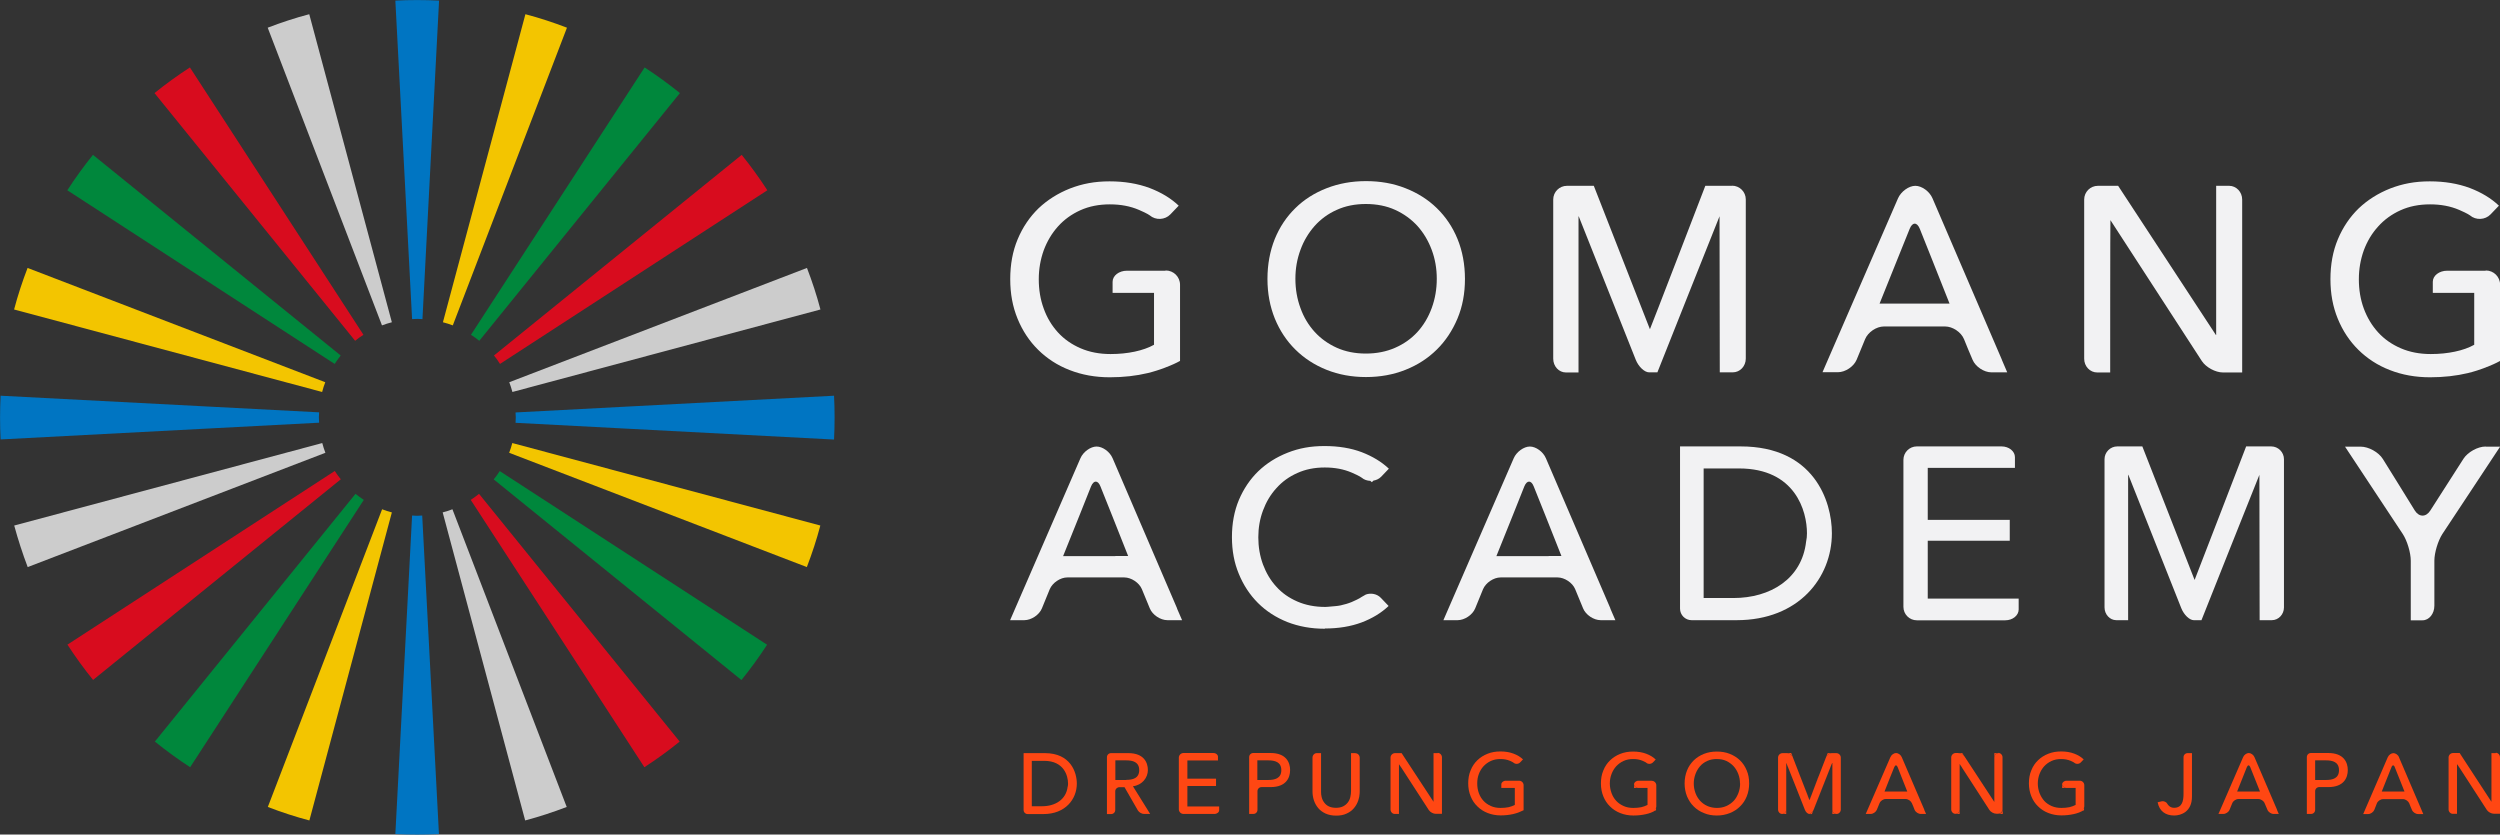 <?xml version="1.0" encoding="UTF-8"?><svg id="_レイヤー_2" xmlns="http://www.w3.org/2000/svg" viewBox="0 0 207.6 69.3"><rect x="0" y="0" width="207.6" height="69.3" fill="#333333" stroke="none"/><defs><style>.cls-1{fill:#f2f2f3;}.cls-2{fill:#00873c;}.cls-3{fill:#0075c2;}.cls-4{fill:#f3c500;}.cls-5{fill:#ff4713;}.cls-6{fill:#ccc;}.cls-7{fill:#d80c1e;}</style></defs><g id="design"><path class="cls-5" d="m181.66,62.54h0c-.19,0-.34.15-.34.34v3.05c0,.57-.11,1.15-.79,1.15-.38,0-.54-.31-.54-.31-.02-.04-.06-.08-.09-.12-.11-.09-.26-.14-.39-.11l-.34.08c.14.74.66,1.1,1.37,1.1.56,0,1.48-.3,1.48-1.57v-3.61h-.34Z"/><path class="cls-5" d="m137.18,67.43h0s0,0-.01,0c0,0,.01,0,.01,0Z"/><polygon class="cls-5" points="137.24 63.31 137.48 63.07 137.24 63.31 137.24 63.31"/><path class="cls-5" d="m137.05,67.48c-.13.05-.27.09-.41.12.17-.04.31-.09.41-.12Z"/><path class="cls-5" d="m152.02,63.68c.07-.18.13-.31.13-.31h0l-.13.31Z"/><path class="cls-5" d="m148.34,63.36s.06.13.13.31l-.12-.31h0Z"/><path class="cls-5" d="m152.15,63.36s0,.17,0,.37v-.37h0Z"/><path class="cls-5" d="m148.33,63.74c0-.2,0-.37,0-.37h0v.37Z"/><polygon class="cls-5" points="151.64 62.88 151.02 64.48 151.64 62.88 151.64 62.88"/><path class="cls-5" d="m150.27,66.42s-.06-.15-.14-.33l.13.33h0Z"/><polygon class="cls-5" points="148.88 62.88 148.88 62.88 149.5 64.48 148.88 62.88"/><path class="cls-5" d="m150.41,66.08c-.07.19-.14.34-.14.34h0l.13-.34Z"/><polygon class="cls-5" points="149.88 67.25 149.88 67.25 149.18 65.48 149.88 67.25"/><path class="cls-5" d="m165.61,66.21c0,.2,0,.37,0,.37h0v-.37Z"/><path class="cls-5" d="m165.6,66.58s-.09-.13-.19-.29l.19.29h0Z"/><polygon class="cls-5" points="165.22 67.28 165.22 67.28 164.09 65.53 165.22 67.28"/><path class="cls-5" d="m162.74,63.47s.09.13.2.29l-.19-.29h0Z"/><path class="cls-5" d="m162.74,63.84c0-.2,0-.37,0-.37h0v.37Z"/><polygon class="cls-5" points="163.15 62.85 163.15 62.85 164.27 64.56 163.15 62.85"/><path class="cls-5" d="m172.6,67.48c-.13.05-.27.09-.41.12.17-.04.31-.09.41-.12Z"/><path class="cls-5" d="m137.18,67.43c.11-.05.23-.09.34-.15v-.37c0,.2-.15.44-.34.52Z"/><path class="cls-5" d="m137.16,67.44s-.05.02-.11.05c.04-.02.07-.03.11-.05Z"/><path class="cls-5" d="m135.69,65.13v.3h.37c-.2,0-.37-.13-.37-.3Z"/><path class="cls-5" d="m137.14,64.83h-1.08c-.2,0-.37.14-.37.3s.17.3.37.3h.75v1.41c-.15.08-.32.14-.52.19-.2.04-.42.06-.66.06-.3,0-.57-.05-.81-.16-.24-.11-.45-.25-.61-.43-.17-.18-.3-.4-.39-.65-.09-.25-.14-.51-.14-.79s.05-.54.14-.78c.09-.24.22-.46.39-.65.17-.18.37-.33.61-.44.24-.11.5-.16.8-.16s.55.05.79.15c.24.1.3.16.3.16.15.13.39.12.54-.02l.24-.25c-.21-.2-.47-.36-.79-.48-.32-.12-.68-.18-1.08-.18s-.74.06-1.07.19c-.33.13-.61.31-.85.54-.24.23-.43.51-.56.84-.14.33-.2.69-.2,1.08s.07.75.2,1.07c.13.33.32.61.56.84.24.24.52.42.85.55.33.13.69.2,1.09.2.37,0,.71-.04,1.03-.11.14-.03.28-.08.41-.12.06-.02.1-.04.11-.05,0,0,0,0,.01,0,.19-.08.34-.32.34-.52v-1.71c0-.2-.17-.37-.37-.37Z"/><path class="cls-5" d="m147.99,67.59h.34v-.37c0,.2-.15.37-.34.37Z"/><path class="cls-5" d="m148.47,63.67l.72,1.81-.7-1.77s-.01-.03-.02-.04Z"/><path class="cls-5" d="m152.16,67.22v.37h.35c-.2,0-.35-.17-.35-.37Z"/><path class="cls-5" d="m150.6,67.25c-.07.19-.24.35-.36.35h.22l1.55-3.91s0,.02-.01.03l-1.4,3.54Z"/><path class="cls-5" d="m150.13,66.09l-.63-1.61.62,1.6s0,0,0,.01Z"/><path class="cls-5" d="m151.02,64.48l-.62,1.6s0,0,0,0l.61-1.6Z"/><path class="cls-5" d="m152.14,62.54h-.37l-.13.35c.07-.19.3-.35.5-.35Z"/><path class="cls-5" d="m148.88,62.88l-.14-.35h-.37c.2,0,.43.16.5.35Z"/><path class="cls-5" d="m152.49,62.54h-.36c-.21,0-.43.16-.5.35l-.62,1.6-.61,1.6s0,0,0,0l-.13.34h-.02l-.13-.33s0,0,0-.01l-.62-1.6-.62-1.6c-.07-.19-.3-.35-.5-.35h-.36c-.2,0-.37.17-.37.37v4.31c0,.2.15.37.34.37s.34-.17.34-.37v-3.86h.01l.12.31s0,.03.02.04l.7,1.77.7,1.77c.07.19.24.34.36.34s.29-.16.36-.35l1.4-3.54s0-.02.01-.03l.13-.31h.02v3.86c0,.2.16.37.35.37s.35-.17.35-.37v-4.31c0-.2-.17-.37-.37-.37Z"/><path class="cls-5" d="m159.8,67.25l-.94-2.19-.94-2.19c-.08-.19-.29-.34-.47-.34s-.39.15-.47.34l-.95,2.19-.95,2.19h0s-.15.34-.15.34h.41c.21,0,.43-.16.51-.34l.23-.56h0c.08-.19.31-.34.51-.34h1.66c.2,0,.43.16.51.34l.12.28.11.28c.08.19.31.34.52.34h.43l-.15-.34Zm-1.79-1.52h-1.52l.47-1.19.34-.84c.08-.19.2-.19.28,0h0s.33.84.33.84l.47,1.19h-.37Z"/><path class="cls-5" d="m189.09,67.25l-.94-2.19-.94-2.19c-.08-.19-.29-.34-.47-.34s-.39.15-.47.34l-.95,2.19-.95,2.19h0s-.15.34-.15.34h.41c.2,0,.44-.16.51-.34l.23-.56h0c.08-.19.31-.34.51-.34h1.66c.2,0,.44.16.51.34l.12.28.12.28c.08.19.31.34.51.34h.43l-.15-.34Zm-3.32-1.52l.81-2.03c.08-.19.2-.19.28,0h0s.81,2.03.81,2.03h-1.89Z"/><path class="cls-5" d="m199.22,62.88c-.08-.19-.29-.34-.47-.34s-.39.15-.47.34l-2.04,4.72h.41c.21,0,.43-.16.51-.34l.22-.56h0c.08-.19.31-.34.51-.34h1.66c.2,0,.43.16.51.34l.11.28.12.28c.08.19.31.34.51.34h.43l-2.02-4.72Zm-1.44,2.85l.81-2.03c.07-.19.2-.19.27,0h0s.81,2.03.81,2.03h-1.89Z"/><path class="cls-5" d="m162.38,67.59h.35v-.37c0,.2-.16.37-.35.37Z"/><path class="cls-5" d="m165.96,62.54h-.35v.37c0-.2.16-.37.35-.37Z"/><path class="cls-5" d="m165.41,66.29l-1.14-1.74,1.12,1.71s.01.02.02.03Z"/><path class="cls-5" d="m163.15,62.85l-.2-.31h-.37c.2,0,.46.14.57.31Z"/><path class="cls-5" d="m165.94,67.59h.37v-.37c0,.2-.17.37-.37.37Z"/><path class="cls-5" d="m162.94,63.76l1.15,1.77-1.13-1.75s-.01-.01-.01-.02Z"/><path class="cls-5" d="m165.96,62.54c-.19,0-.35.17-.35.37v3.67h-.01l-.19-.29s-.01-.02-.02-.03l-1.12-1.71-1.12-1.71c-.11-.17-.37-.31-.57-.31h-.18c-.2,0-.37.17-.37.37v4.31c0,.2.16.37.35.37s.35-.17.35-.37v-3.76h.01l.19.29s0,.01.01.02l1.13,1.75,1.13,1.75c.11.17.37.31.57.31h.15c.2,0,.37-.17.37-.37v-4.31c0-.2-.16-.37-.36-.37Z"/><path class="cls-5" d="m207.24,62.54h-.35v3.67c0,.2,0,.37,0,.37h0s-.09-.13-.19-.29l-2.25-3.45h0s-.2-.31-.2-.31h-.55c-.2,0-.37.17-.37.37v4.31c0,.2.16.37.35.37h.35v-3.76c0-.2,0-.37,0-.37,0,0,.09.13.2.29l2.28,3.52c.11.17.37.31.57.31h.52v-4.69c0-.2-.16-.37-.35-.37Z"/><path class="cls-5" d="m172.72,67.43c.12-.05.23-.1.34-.15v-.37c0,.2-.15.44-.34.52Z"/><path class="cls-5" d="m172.72,67.43s-.05.02-.12.05c.04-.02.08-.03.12-.05Z"/><path class="cls-5" d="m171.24,65.13v.3h.37c-.2,0-.37-.13-.37-.3Z"/><path class="cls-5" d="m172.69,64.83h-1.08c-.2,0-.37.14-.37.3s.17.3.37.3h.75v1.41c-.15.08-.32.14-.52.19-.2.04-.42.06-.66.06-.3,0-.57-.05-.82-.16-.24-.11-.45-.25-.61-.43-.16-.18-.29-.4-.39-.65-.09-.25-.14-.51-.14-.79s.05-.54.14-.78c.09-.24.22-.46.39-.65.17-.18.37-.33.61-.44.24-.11.51-.16.8-.16s.55.05.79.15c.24.1.3.16.3.16.16.13.4.12.54-.03l.24-.25c-.21-.2-.47-.36-.79-.48-.32-.12-.68-.18-1.08-.18s-.74.06-1.07.19c-.33.13-.61.31-.85.54-.24.23-.43.51-.56.84-.14.33-.2.69-.2,1.08s.07.75.2,1.07c.13.33.32.61.56.84.24.24.52.42.85.55.33.13.69.2,1.09.2.37,0,.71-.04,1.03-.11.14-.03.28-.08.41-.12.08-.03.12-.05.12-.05h0c.19-.08.34-.32.34-.52v-1.71c0-.2-.17-.37-.37-.37Z"/><path class="cls-5" d="m119.39,62.54h-.35v3.67c0,.2,0,.37,0,.37h0l-2.65-4.04h-.55c-.2,0-.37.17-.37.37v4.31c0,.2.16.37.35.37h.35v-3.76c0-.2,0-.37,0-.37,0,0,.09.13.2.29l2.28,3.52h0c.11.17.37.31.57.31h.52v-4.69c0-.2-.16-.37-.35-.37Z"/><path class="cls-5" d="m126.12,64.83h-1.08c-.2,0-.37.14-.37.3v.3h1.12v1.41c-.15.08-.32.14-.52.19-.2.04-.42.06-.66.06-.3,0-.57-.05-.81-.16-.24-.11-.45-.25-.61-.43-.17-.18-.3-.4-.39-.65-.09-.25-.13-.51-.13-.79s.04-.54.13-.78c.09-.24.22-.46.39-.65.17-.18.37-.33.61-.44.24-.11.51-.16.8-.16s.56.05.79.15c.24.1.3.16.3.16.15.13.4.12.54-.03l.24-.25c-.21-.2-.47-.36-.79-.48-.32-.12-.68-.18-1.08-.18s-.74.06-1.07.19c-.33.13-.61.31-.85.54-.24.23-.43.51-.56.84-.14.33-.2.69-.2,1.08s.07.75.2,1.07c.13.33.32.61.56.84.24.24.52.42.85.55.33.13.69.2,1.09.2.37,0,.71-.04,1.03-.11.17-.04.31-.09.41-.12.07-.03.12-.05.12-.05h0c.12-.05.23-.1.34-.15v-2.08c0-.2-.17-.37-.37-.37Z"/><path class="cls-5" d="m112.54,62.54h-.35v3.14c0,.17-.02.34-.06.51-.04.17-.11.32-.21.45-.1.13-.23.24-.39.32-.16.08-.36.12-.59.12s-.44-.04-.6-.12c-.16-.08-.29-.19-.38-.32-.1-.13-.17-.28-.21-.45-.04-.14-.05-.29-.05-.43,0-.16,0-3.22,0-3.22h-.36c-.19,0-.35.17-.35.37v2.81c0,.26.04.51.12.75.08.24.2.45.36.64.16.19.37.34.61.45.25.11.54.17.87.17s.62-.05.87-.17c.25-.11.45-.26.61-.45.16-.19.28-.4.36-.64.07-.21.08-.33.09-.36,0,0,0-.01,0-.01,0,0,0-.01,0-.02.02-.12.03-.23.03-.35v-2.81c0-.2-.16-.37-.35-.37Z"/><path class="cls-5" d="m86.76,62.54h-1.76s0,4.72,0,4.72c0,.19.15.34.34.34h1.31c1.81,0,2.77-1.23,2.77-2.53,0-.94-.52-2.53-2.65-2.53Zm1.9,2.77c-.12,1.09-1.04,1.64-2.12,1.64h-.86v-3.77h1.03c1.64,0,1.98,1.24,1.98,1.88,0,.08,0,.16-.02.24Z"/><path class="cls-5" d="m98.6,66.96v-1.69h2.38v-.61h-2.38v-1.51h2.54v-.31c0-.17-.17-.31-.39-.31h-2.47c-.21,0-.39.17-.39.39v4.28c0,.21.17.39.39.39h2.57c.21,0,.39-.14.39-.31v-.31h-2.64Z"/><path class="cls-5" d="m95.52,67.59h-.52c-.19,0-.41-.13-.51-.29l-1.11-1.93h-.43c-.18,0-.34.15-.34.34v1.55c0,.19-.15.34-.34.34h-.35v-4.72c0-.19.15-.34.34-.34h1.44c1.29,0,1.62.78,1.62,1.41s-.48,1.25-1.24,1.34l1.43,2.3Zm-2-2.83c.54,0,1.08-.13,1.08-.81s-.54-.81-1.08-.81h-.9v1.63h.9Z"/><path class="cls-5" d="m107.13,63.95c0,.64-.33,1.41-1.62,1.41h-.75c-.19,0-.34.15-.34.34v1.55c0,.19-.15.34-.34.34h-.35v-4.72c0-.19.15-.34.34-.34h1.44c1.29,0,1.62.78,1.62,1.41Zm-.73,0c0-.68-.54-.81-1.09-.81h-.9v1.63h.9c.54,0,1.09-.13,1.09-.81Z"/><path class="cls-5" d="m145.25,65.06c0,.39-.07.75-.2,1.07-.13.33-.32.61-.56.84-.24.24-.52.42-.85.55-.33.13-.69.2-1.07.2s-.74-.06-1.07-.2c-.33-.13-.61-.31-.85-.55-.24-.23-.42-.52-.56-.84-.13-.33-.2-.68-.2-1.07s.07-.76.2-1.08c.13-.33.32-.6.56-.84.24-.23.52-.41.85-.54.33-.13.68-.19,1.07-.19s.74.06,1.07.19c.33.13.61.31.85.54.24.23.42.51.56.84.14.33.2.69.2,1.08Zm-.76,0c0-.28-.05-.54-.14-.78-.09-.24-.22-.46-.39-.65-.17-.18-.37-.33-.6-.44-.24-.11-.5-.16-.8-.16s-.55.05-.79.16c-.24.11-.44.25-.6.44-.16.19-.29.4-.38.65-.09.25-.14.51-.14.78s.05.55.14.79c.09.25.22.46.39.65.17.18.37.33.6.43.23.1.5.16.79.16s.55-.05.79-.16c.24-.11.44-.25.61-.43.17-.18.29-.4.39-.65.09-.25.14-.51.14-.79Z"/><path class="cls-5" d="m194.96,63.95c0,.64-.33,1.41-1.62,1.41h-.75c-.19,0-.34.15-.34.34v1.55c0,.19-.15.34-.34.34h-.35v-4.72c0-.19.15-.34.34-.34h1.44c1.29,0,1.62.78,1.62,1.41Zm-.73,0c0-.68-.54-.81-1.08-.81h-.9v1.63h.9c.54,0,1.08-.13,1.08-.81Z"/><path class="cls-1" d="m206.41,37.08c-.66,0-1.48.46-1.84,1.01l-2.76,4.31c-.36.56-.93.55-1.28,0l-1.33-2.15-1.33-2.14s0,0,0,0c-.35-.56-1.18-1.02-1.84-1.02h-1.3l2.73,4.13,2.07,3.13c.36.55.66,1.55.66,2.21v4.95h.98c.54,0,.98-.54.98-1.21v-3.74c0-.66.3-1.65.66-2.21l2.07-3.13,2.73-4.13h-1.19Z"/><path class="cls-1" d="m119.31,17.28c-.73-.71-1.6-1.26-2.6-1.65-1.01-.4-2.1-.59-3.28-.59s-2.27.2-3.27.59c-1,.39-1.87.94-2.59,1.65-.73.71-1.3,1.56-1.71,2.56-.4,1-.61,2.11-.61,3.32s.21,2.29.61,3.29c.41,1,.98,1.86,1.71,2.58.73.72,1.59,1.28,2.59,1.68,1,.4,2.09.6,3.27.6s2.28-.2,3.28-.6c1.01-.4,1.87-.96,2.6-1.68.73-.72,1.3-1.58,1.72-2.58.42-1,.62-2.1.62-3.29s-.21-2.32-.62-3.32c-.41-1-.99-1.85-1.72-2.56Zm-.42,8.3c-.28.76-.67,1.42-1.18,1.98-.51.56-1.13,1-1.86,1.32-.73.32-1.54.48-2.43.48s-1.69-.16-2.41-.48c-.71-.32-1.33-.76-1.84-1.32-.51-.56-.91-1.22-1.18-1.98-.28-.76-.42-1.57-.42-2.43s.14-1.64.42-2.4c.27-.75.67-1.41,1.17-1.98.51-.57,1.12-1.02,1.84-1.34.72-.33,1.53-.49,2.42-.49s1.72.16,2.44.49c.72.33,1.34.78,1.85,1.34.51.57.9,1.23,1.18,1.98.28.75.42,1.55.42,2.4s-.14,1.67-.42,2.43Z"/><path class="cls-1" d="m143.84,15.43h-2.23s-4.58,11.91-4.6,11.91l-4.66-11.91h-2.23c-.63,0-1.14.51-1.14,1.14v13.22c0,.63.47,1.14,1.05,1.14h1.05v-12.96h.02l4.73,11.9c.23.58.73,1.05,1.11,1.05h.69s5.15-12.96,5.16-12.96l.02,12.96h1.08c.6,0,1.08-.51,1.08-1.14v-13.22c0-.63-.51-1.14-1.14-1.14Z"/><path class="cls-1" d="m188.6,37.07h-2.08s-4.27,11.09-4.28,11.09l-4.34-11.09h-2.08c-.58,0-1.06.48-1.06,1.06v12.31c0,.58.44,1.06.98,1.06h.98v-12.07h.02l4.4,11.09c.22.54.68.98,1.03.98h.64s4.8-12.07,4.81-12.07l.02,12.07h1.01c.56,0,1.01-.48,1.01-1.06v-12.31c0-.58-.48-1.06-1.06-1.06Z"/><path class="cls-1" d="m166.24,29.88l-2.88-6.7-2.88-6.7c-.24-.58-.89-1.05-1.43-1.05s-1.19.47-1.44,1.04l-2.91,6.7-2.91,6.7h0s-.45,1.04-.45,1.04h1.27c.63,0,1.33-.47,1.57-1.05l.7-1.7s0,0,0,0c.24-.58.94-1.05,1.56-1.05h5.08c.63,0,1.33.47,1.57,1.05l.35.86.36.85c.24.58.95,1.05,1.57,1.05h1.31l-.45-1.05Zm-5.5-4.67h-4.66l1.46-3.63,1.04-2.58c.23-.57.61-.57.84,0h0s1.03,2.58,1.03,2.58l1.44,3.63h-1.14Z"/><path class="cls-1" d="m185.11,15.43h-1.08v12.39h-.02l-8.12-12.39h-1.68c-.63,0-1.14.51-1.14,1.14v13.22c0,.63.48,1.14,1.08,1.14h1.08s0-12.65.02-12.65l7.59,11.7c.34.52,1.13.95,1.75.95h1.6v-14.36c0-.63-.49-1.14-1.08-1.14Z"/><path class="cls-1" d="m96.78,22.48h-3.2c-.66,0-1.19.41-1.19.92v.92h3.44v4.31c-.45.25-.99.44-1.6.57-.61.13-1.28.2-2.01.2-.92,0-1.75-.16-2.49-.48-.74-.32-1.37-.76-1.88-1.32-.51-.56-.91-1.22-1.18-1.98-.28-.76-.41-1.57-.41-2.43s.14-1.64.41-2.4c.28-.75.67-1.41,1.18-1.98.51-.57,1.13-1.02,1.86-1.35.73-.33,1.55-.49,2.45-.49s1.7.15,2.42.46c.72.31.89.45.89.45.5.43,1.27.39,1.72-.08l.69-.72c-.64-.61-1.45-1.1-2.42-1.47-.97-.36-2.08-.55-3.32-.55s-2.27.2-3.28.59c-1.01.4-1.88.95-2.62,1.65-.73.71-1.31,1.56-1.73,2.56-.42,1-.62,2.11-.62,3.32s.2,2.29.61,3.29c.41,1,.98,1.86,1.71,2.58.73.72,1.6,1.29,2.61,1.68,1.02.4,2.13.6,3.34.6,1.14,0,2.19-.12,3.15-.35.57-.14,1-.29,1.28-.39.17-.07.28-.11.3-.12h.02c.37-.15.74-.31,1.08-.5v-6.32c0-.66-.53-1.19-1.19-1.19Z"/><path class="cls-1" d="m206.41,22.48h-3.2c-.66,0-1.19.41-1.19.92v.92h3.44v4.31c-.45.25-.98.44-1.6.57-.61.13-1.28.2-2.01.2-.92,0-1.75-.16-2.49-.48-.74-.32-1.37-.76-1.88-1.32-.51-.56-.91-1.22-1.19-1.98-.28-.76-.41-1.57-.41-2.43s.14-1.64.41-2.4c.28-.75.67-1.41,1.19-1.98.51-.57,1.13-1.02,1.86-1.35.73-.33,1.55-.49,2.45-.49s1.7.15,2.42.46c.72.31.89.45.89.45.5.43,1.27.39,1.72-.08l.69-.72c-.64-.61-1.45-1.1-2.42-1.47-.97-.36-2.08-.55-3.32-.55s-2.27.2-3.28.59c-1.01.4-1.88.95-2.62,1.65-.73.71-1.31,1.56-1.73,2.56-.42,1-.62,2.11-.62,3.32s.2,2.29.61,3.29c.41,1,.98,1.86,1.71,2.58.73.72,1.6,1.29,2.61,1.68,1.02.4,2.13.6,3.34.6,1.14,0,2.19-.12,3.15-.35.57-.14,1-.29,1.27-.39.17-.07.28-.11.3-.12h.02c.37-.15.74-.31,1.08-.5v-6.32c0-.66-.53-1.19-1.19-1.19Z"/><path class="cls-1" d="m97.75,50.53l-2.68-6.24-2.68-6.24c-.23-.54-.83-.97-1.33-.97s-1.11.44-1.34.97l-2.71,6.24-2.71,6.24h0s-.42.97-.42.97h1.18c.58,0,1.24-.44,1.46-.98l.65-1.59s0,0,0,0c.23-.54.88-.98,1.46-.98h4.73c.58,0,1.24.44,1.46.97l.33.8.33.8c.22.54.88.98,1.46.98h1.22l-.42-.97Zm-5.13-4.35h-4.34l1.36-3.38.96-2.41c.22-.53.57-.53.78,0h0s.96,2.4.96,2.4l1.34,3.38h-1.06Z"/><path class="cls-1" d="m133.73,50.53l-2.68-6.24-2.68-6.24c-.23-.54-.83-.97-1.33-.97s-1.11.44-1.34.97l-2.71,6.24-2.71,6.24h0s-.42.97-.42.97h1.18c.58,0,1.24-.44,1.46-.98l.65-1.59s0,0,0,0c.23-.54.88-.98,1.46-.98h4.73c.58,0,1.24.44,1.46.97l.33.8.33.8c.22.54.88.98,1.46.98h1.22l-.42-.97Zm-5.13-4.35h-4.34l1.36-3.38.96-2.41c.22-.53.57-.53.78,0h0s.96,2.4.96,2.4l1.34,3.38h-1.06Z"/><path class="cls-1" d="m160.08,49.71v-4.81h6.81v-1.73h-6.81v-4.32h7.24v-.89c0-.49-.5-.89-1.11-.89h-7.04c-.61,0-1.11.5-1.11,1.11v12.22c0,.61.5,1.11,1.11,1.11h7.35c.61,0,1.11-.4,1.11-.9v-.9h-7.54Z"/><path class="cls-1" d="m144.55,37.07h-5.04s0,13.47,0,13.47c0,.53.43.96.96.96h3.74c5.16,0,7.91-3.53,7.91-7.22,0-2.67-1.49-7.21-7.58-7.21Zm5.43,7.9c-.35,3.1-2.97,4.69-6.04,4.69h-2.47v-10.76h2.94c4.68,0,5.64,3.55,5.64,5.38,0,.24-.02.47-.07.69Z"/><path class="cls-1" d="m106,40.53c.47-.53,1.05-.95,1.73-1.25.68-.31,1.44-.46,2.28-.46s1.58.14,2.25.43c.67.29.82.42.82.42.2.17.45.25.71.26.04.04.09.07.13.11l.13-.13c.24-.04.46-.14.64-.32l.64-.67c-.6-.57-1.35-1.02-2.25-1.37-.9-.34-1.93-.51-3.09-.51s-2.12.18-3.06.55c-.94.37-1.75.88-2.44,1.54-.68.66-1.22,1.46-1.61,2.38-.39.93-.58,1.96-.58,3.09s.19,2.14.57,3.05c.38.93.91,1.74,1.59,2.42.68.68,1.49,1.2,2.43,1.58.95.37,1.98.56,3.11.56l.03-.02c1.13,0,2.14-.17,3.03-.5.9-.34,1.65-.8,2.25-1.37l-.64-.67c-.32-.34-.83-.43-1.25-.28l-.35.2s-.15.13-.82.42c-.29.12-.6.21-.92.28-.27.06-.57.07-.86.1-.14.01-.27.03-.42.03-.86,0-1.63-.15-2.32-.45-.69-.3-1.28-.71-1.75-1.24-.48-.52-.84-1.14-1.1-1.83-.26-.71-.39-1.46-.39-2.26s.13-1.53.39-2.23c.26-.7.62-1.31,1.1-1.84Z"/><path class="cls-4" d="m2.29,22.25c-.43,1.12-.81,2.27-1.12,3.45l25.58,6.85c.07-.28.16-.55.26-.81L2.29,22.25Z"/><path class="cls-2" d="m7.72,12.86c-.76.94-1.47,1.92-2.13,2.94l22.2,14.42c.16-.24.32-.47.5-.7L7.72,12.86Z"/><path class="cls-6" d="m1.18,43.64c.32,1.17.69,2.32,1.12,3.45l24.72-9.49c-.1-.26-.19-.54-.26-.81L1.18,43.64Z"/><path class="cls-4" d="m47.08,2.3c-1.12-.43-2.27-.81-3.45-1.12l-6.85,25.58c.28.07.55.16.82.26L47.08,2.3Z"/><path class="cls-7" d="m15.77,5.6c-1.02.66-2,1.37-2.94,2.13l16.66,20.57c.22-.18.45-.35.69-.5L15.77,5.6Z"/><path class="cls-3" d="m35.08,26.5L36.46.05c-1.22-.06-2.43-.06-3.63,0l1.39,26.45c.14,0,.28-.02.43-.02s.28.01.43.02Z"/><path class="cls-6" d="m25.68,1.18c-1.18.31-2.33.69-3.45,1.12l9.49,24.72c.27-.1.54-.19.82-.26L25.68,1.18Z"/><path class="cls-3" d="m26.49,34.24L.05,32.86c-.06,1.22-.06,2.43,0,3.63l26.45-1.39c0-.15-.02-.3-.02-.45,0-.14.01-.27.02-.41Z"/><path class="cls-7" d="m53.51,63.71c1.01-.66,2-1.37,2.93-2.13l-16.66-20.57c-.22.18-.45.34-.69.5l14.42,22.2Z"/><path class="cls-4" d="m67,47.09c.43-1.12.81-2.27,1.12-3.45l-25.58-6.85c-.07.28-.16.55-.26.81l24.72,9.49Z"/><path class="cls-6" d="m43.61,68.13c1.17-.31,2.32-.69,3.45-1.12l-9.49-24.72c-.26.1-.54.19-.81.26l6.85,25.58Z"/><path class="cls-2" d="m61.57,56.47c.76-.94,1.47-1.92,2.13-2.93l-22.2-14.42c-.16.24-.32.47-.5.69l20.57,16.66Z"/><path class="cls-2" d="m12.86,61.58c.94.76,1.92,1.47,2.93,2.13l14.42-22.2c-.24-.16-.47-.32-.69-.5l-16.66,20.57Z"/><path class="cls-7" d="m5.6,53.53c.66,1.01,1.37,2,2.13,2.93l20.57-16.66c-.18-.22-.35-.45-.5-.69l-22.2,14.42Z"/><path class="cls-4" d="m22.24,67.01c1.12.43,2.27.81,3.45,1.12l6.85-25.58c-.28-.07-.55-.16-.81-.26l-9.49,24.72Z"/><path class="cls-3" d="m34.22,42.81l-1.39,26.45c1.22.06,2.43.06,3.62,0l-1.39-26.45c-.14,0-.28.02-.43.02s-.28-.01-.43-.02Z"/><path class="cls-6" d="m68.13,25.7c-.31-1.18-.69-2.33-1.12-3.45l-24.72,9.49c.1.27.19.54.26.81l25.58-6.85Z"/><path class="cls-3" d="m69.26,32.86l-26.45,1.39c0,.14.02.27.02.41,0,.15-.01.3-.02.45l26.45,1.39s0-.01,0-.02c.06-1.21.06-2.42,0-3.61Z"/><path class="cls-7" d="m63.72,15.8c-.66-1.02-1.37-2-2.13-2.94l-20.57,16.66c.18.22.35.45.5.7l22.2-14.42Z"/><path class="cls-2" d="m56.46,7.73c-.94-.76-1.92-1.47-2.93-2.13l-14.42,22.2c.24.16.47.32.69.5L56.46,7.73Z"/></g></svg>